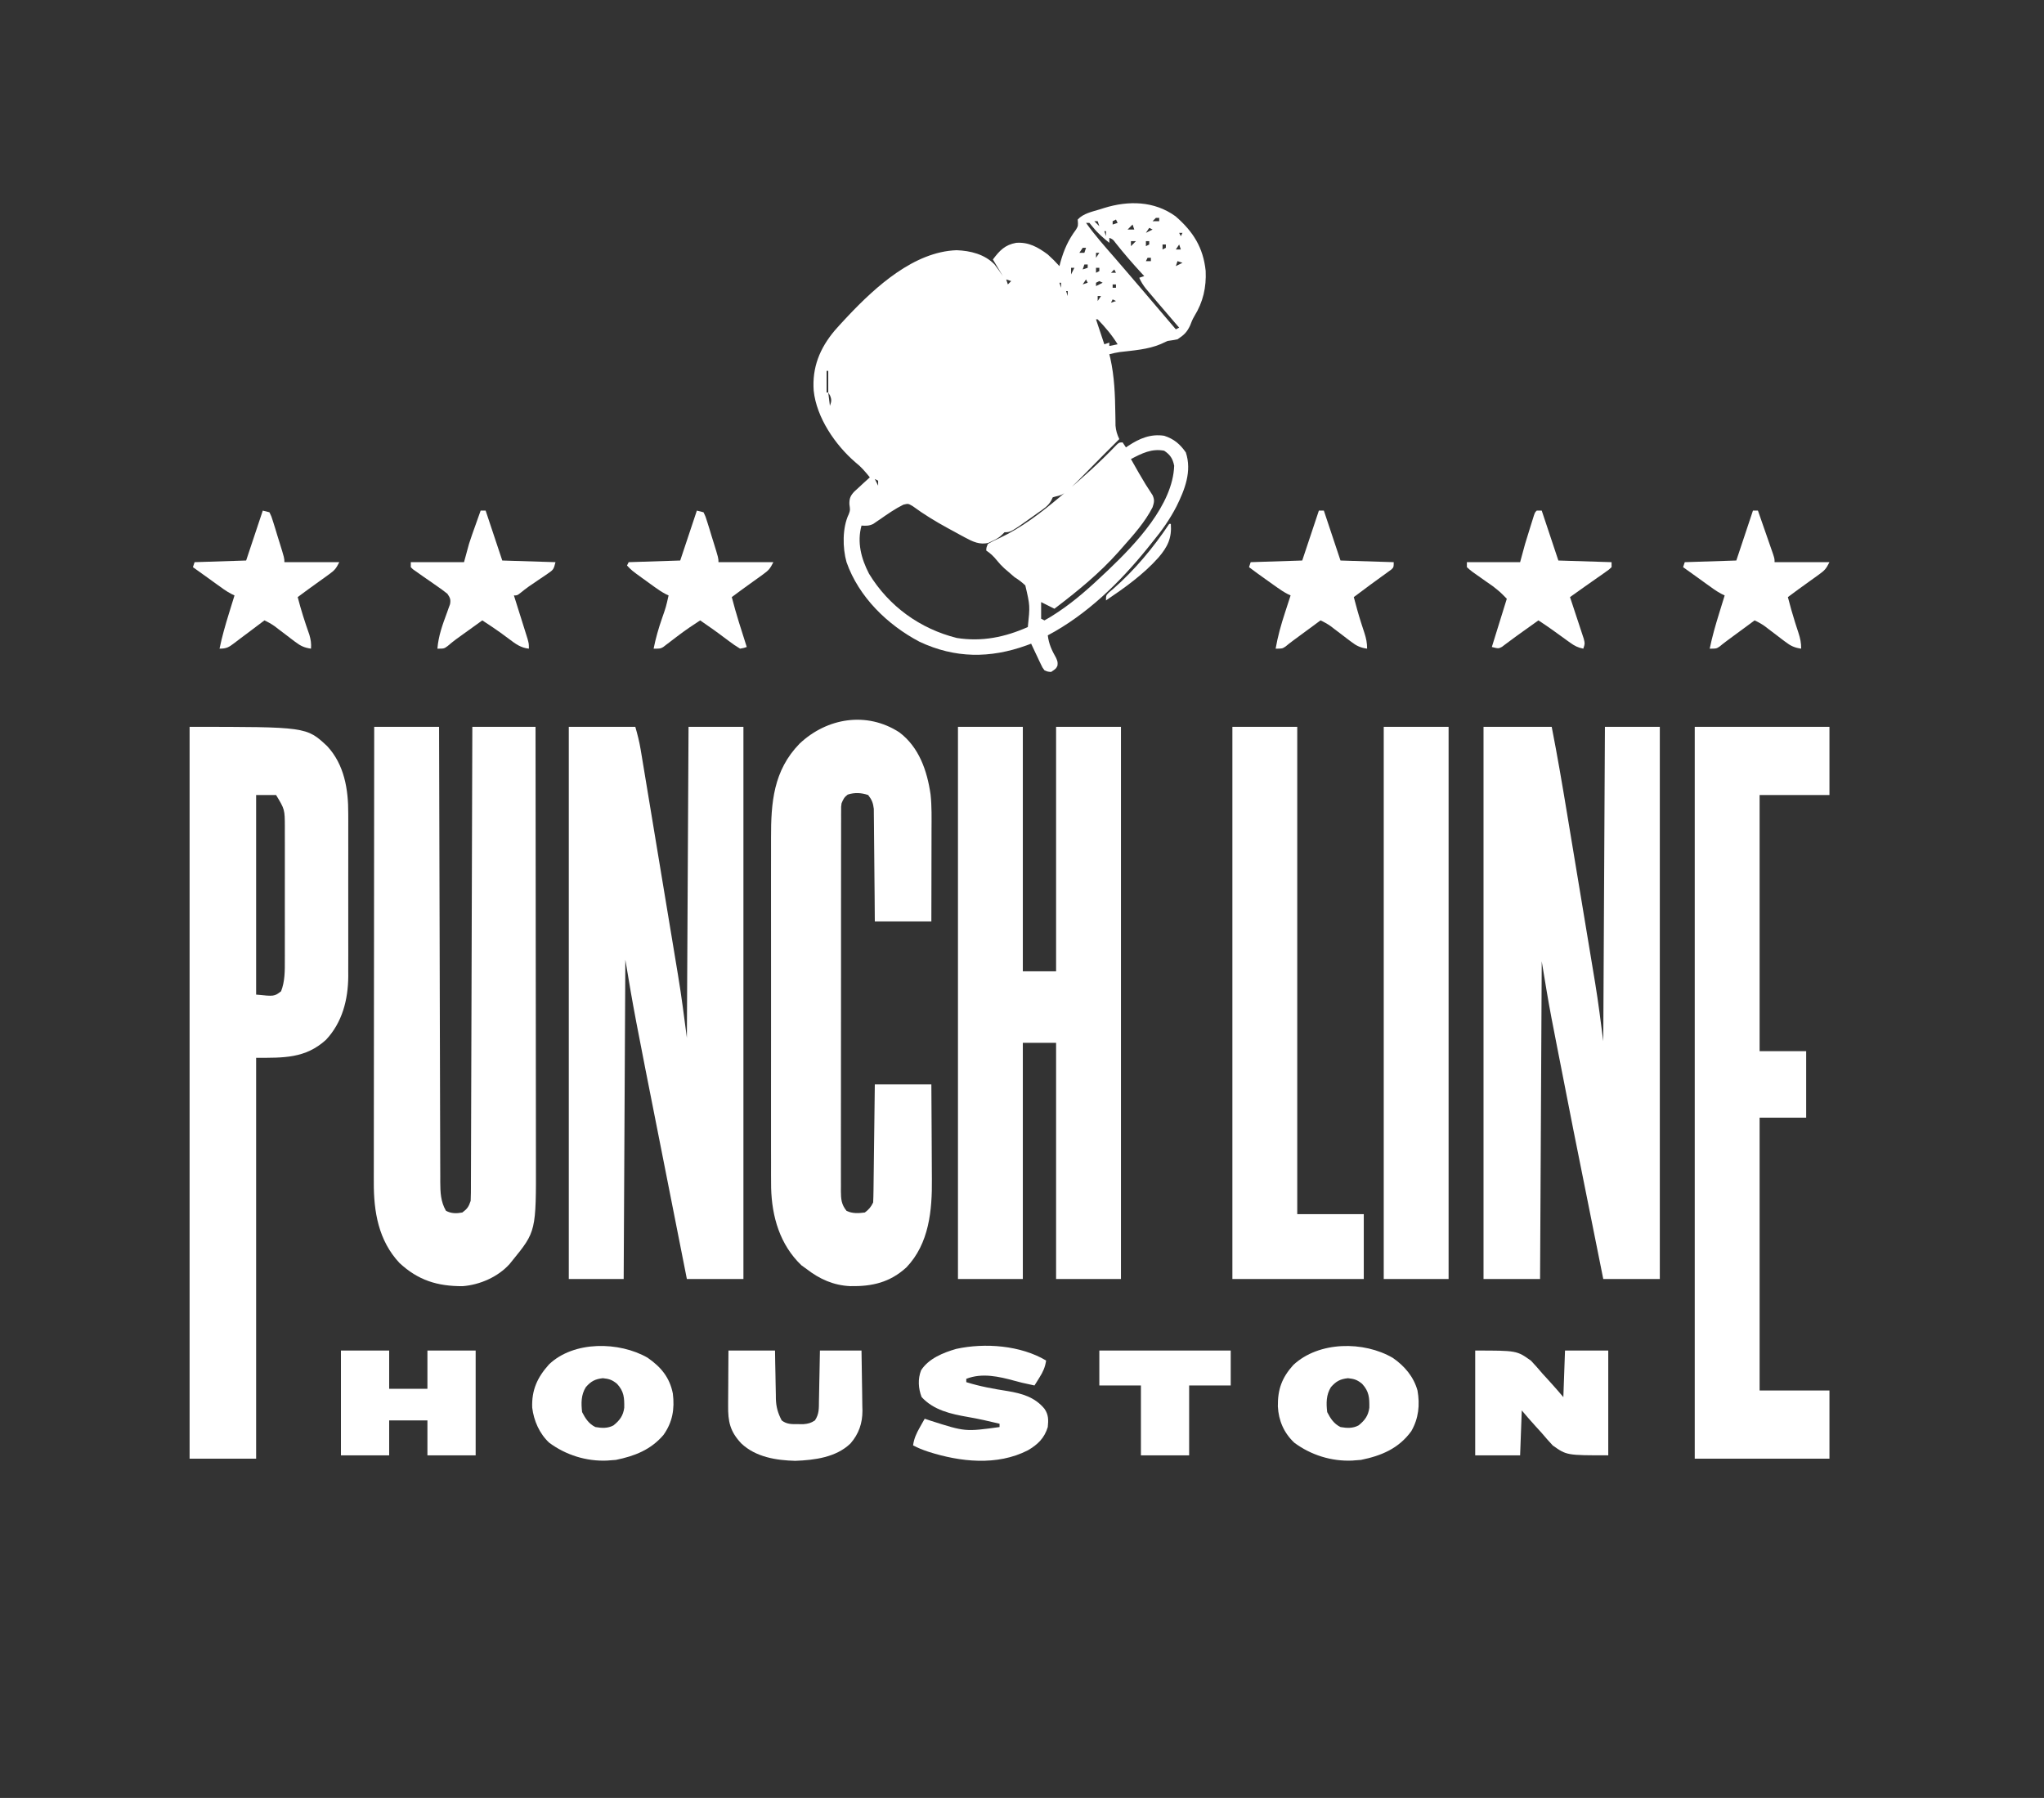 <?xml version="1.0" encoding="UTF-8"?>
<svg version="1.1" xmlns="http://www.w3.org/2000/svg" width="1229" height="1081">
<rect width="100%" height="100%" fill="#333333" stroke="none"/>
<path d="M0 0 C10.563 9.156 16.638 18.74 18.109 32.824 C18.554 42.734 16.57 51.508 11.355 59.957 C10.233 61.846 9.481 63.639 8.734 65.699 C6.723 69.883 5.032 71.376 1.172 73.949 C-0.815 74.356 -2.819 74.679 -4.828 74.949 C-6.19 75.557 -7.543 76.185 -8.891 76.824 C-16.668 80.11 -25.29 80.631 -33.605 81.624 C-35.731 81.935 -37.755 82.39 -39.828 82.949 C-39.521 84.16 -39.521 84.16 -39.207 85.395 C-36.758 96.435 -36.365 107.383 -36.207 118.651 C-36.172 120.537 -36.172 120.537 -36.137 122.461 C-36.118 124.154 -36.118 124.154 -36.099 125.882 C-35.828 128.952 -35.128 131.173 -33.828 133.949 C-40.828 140.949 -40.828 140.949 -43.184 143.297 C-45.058 145.177 -46.92 147.065 -48.773 148.965 C-66.695 167.254 -66.695 167.254 -72.012 168.434 C-72.611 168.604 -73.211 168.774 -73.828 168.949 C-74.096 169.519 -74.364 170.089 -74.641 170.676 C-76.497 174.229 -79.604 176.039 -82.828 178.324 C-83.499 178.807 -84.171 179.291 -84.862 179.788 C-99.121 189.949 -99.121 189.949 -102.828 189.949 C-103.275 190.398 -103.723 190.846 -104.184 191.309 C-106.049 193.169 -107.755 194.095 -110.141 195.199 C-110.879 195.555 -111.618 195.911 -112.379 196.277 C-117.629 197.717 -122.018 195.589 -126.609 193.105 C-127.693 192.522 -128.776 191.939 -129.892 191.338 C-131.026 190.715 -132.16 190.091 -133.328 189.449 C-134.502 188.814 -135.676 188.179 -136.851 187.545 C-144.25 183.503 -151.304 179.226 -158.094 174.23 C-160.762 172.672 -160.762 172.672 -163.652 173.379 C-168.627 175.839 -173.089 178.974 -177.639 182.137 C-178.362 182.624 -179.086 183.111 -179.832 183.613 C-180.48 184.061 -181.128 184.51 -181.795 184.971 C-184.27 186.162 -186.115 186.125 -188.828 185.949 C-191.595 196.049 -189.028 205.741 -184.32 214.875 C-172.425 234.434 -153.634 248.006 -131.512 253.527 C-116.439 255.897 -102.621 253.066 -88.828 246.949 C-87.478 234.124 -87.478 234.124 -90.328 221.953 C-92.377 219.964 -94.417 218.473 -96.828 216.949 C-98.242 215.762 -99.639 214.554 -101.016 213.324 C-101.674 212.76 -102.333 212.195 -103.012 211.613 C-104.705 210.062 -106.14 208.485 -107.578 206.699 C-109.537 204.305 -111.274 202.652 -113.828 200.949 C-113.766 199.168 -113.766 199.168 -112.828 196.949 C-110.498 195.614 -108.276 194.522 -105.828 193.449 C-92.618 187.265 -80.959 178.306 -69.828 168.949 C-69.07 168.316 -69.07 168.316 -68.297 167.671 C-56.823 158.071 -45.643 148.07 -35.306 137.245 C-33.828 135.949 -33.828 135.949 -31.828 135.949 C-31.168 136.939 -30.508 137.929 -29.828 138.949 C-29.332 138.611 -28.836 138.274 -28.324 137.926 C-21.662 133.552 -14.988 130.703 -6.828 131.949 C-0.925 133.873 2.64 136.919 6.172 141.949 C9.941 153.255 5.568 164.345 0.538 174.472 C-3.397 182.074 -8.112 188.804 -13.551 195.396 C-14.766 196.873 -15.952 198.374 -17.137 199.875 C-33.729 220.344 -53.414 239.543 -76.828 251.949 C-76.16 257.277 -74.396 260.959 -71.789 265.582 C-70.828 267.949 -70.828 267.949 -70.992 270.129 C-71.828 271.949 -71.828 271.949 -74.828 273.949 C-76.882 273.799 -76.882 273.799 -78.828 272.949 C-80.017 271.367 -80.017 271.367 -80.969 269.352 C-81.317 268.633 -81.665 267.914 -82.023 267.174 C-82.371 266.419 -82.72 265.664 -83.078 264.887 C-83.442 264.128 -83.805 263.369 -84.18 262.588 C-85.075 260.714 -85.953 258.833 -86.828 256.949 C-87.737 257.287 -88.646 257.625 -89.582 257.973 C-111.551 265.881 -132.551 265.822 -153.891 255.824 C-173.229 245.657 -190.473 228.875 -197.828 207.949 C-200.272 199.319 -200.391 187.205 -196.484 179.066 C-195.611 176.705 -195.611 176.705 -196.109 173.113 C-196.177 169.644 -195.552 168.095 -193.203 165.543 C-192.098 164.49 -190.972 163.459 -189.828 162.449 C-189.256 161.913 -188.683 161.377 -188.094 160.824 C-186.689 159.514 -185.261 158.229 -183.828 156.949 C-186.538 153.596 -189.037 150.598 -192.453 147.949 C-204.607 137.496 -215.893 121.032 -217.578 104.824 C-218.58 90.853 -213.927 79.41 -205.016 68.762 C-203 66.446 -200.926 64.19 -198.828 61.949 C-198.194 61.271 -197.56 60.593 -196.907 59.895 C-180.288 42.323 -157.199 21.251 -131.641 20.387 C-123.298 20.715 -114.809 22.793 -108.828 28.949 C-107.059 31.231 -105.442 33.551 -103.828 35.949 C-105.808 32.649 -107.788 29.349 -109.828 25.949 C-105.788 20.596 -102.587 17.152 -95.828 15.949 C-88.346 15.394 -82.7 18.584 -76.828 22.949 C-74.349 25.163 -72.042 27.471 -69.828 29.949 C-69.609 29.115 -69.39 28.281 -69.164 27.422 C-67.053 19.93 -64.458 14.174 -59.828 7.949 C-58.53 5.726 -58.53 5.726 -58.828 1.949 C-55.454 -1.75 -50.158 -2.76 -45.516 -4.176 C-44.686 -4.44 -43.857 -4.704 -43.002 -4.977 C-28.373 -9.526 -12.839 -9.31 0 0 Z M-22.828 -0.051 C-18.828 0.949 -18.828 0.949 -18.828 0.949 Z M-11.828 0.949 C-12.488 1.609 -13.148 2.269 -13.828 2.949 C-12.508 2.949 -11.188 2.949 -9.828 2.949 C-9.828 2.289 -9.828 1.629 -9.828 0.949 C-10.488 0.949 -11.148 0.949 -11.828 0.949 Z M-48.828 2.949 C-47.838 3.939 -46.848 4.929 -45.828 5.949 C-46.158 4.959 -46.488 3.969 -46.828 2.949 C-47.488 2.949 -48.148 2.949 -48.828 2.949 Z M-35.828 1.949 C-36.818 2.444 -36.818 2.444 -37.828 2.949 C-37.828 3.609 -37.828 4.269 -37.828 4.949 C-36.838 4.619 -35.848 4.289 -34.828 3.949 C-35.158 3.289 -35.488 2.629 -35.828 1.949 Z M-53.828 3.949 C-48.524 11.374 -42.522 18.143 -36.523 25.004 C-33.92 27.992 -31.341 31.001 -28.766 34.012 C-28.031 34.87 -28.031 34.87 -27.281 35.746 C-26.293 36.901 -25.305 38.056 -24.316 39.211 C-22.811 40.969 -21.304 42.725 -19.797 44.48 C-13.106 52.274 -6.453 60.099 0.172 67.949 C0.832 67.619 1.492 67.289 2.172 66.949 C1.422 66.078 0.671 65.206 -0.102 64.309 C-3.352 60.529 -6.592 56.741 -9.828 52.949 C-10.329 52.363 -10.83 51.777 -11.346 51.173 C-12.72 49.561 -14.087 47.943 -15.453 46.324 C-16.25 45.383 -17.046 44.442 -17.867 43.473 C-19.53 41.333 -20.749 39.42 -21.828 36.949 C-20.838 36.619 -19.848 36.289 -18.828 35.949 C-19.446 35.283 -20.063 34.616 -20.699 33.93 C-26.029 28.129 -31.118 22.241 -36.016 16.066 C-37.655 13.874 -37.655 13.874 -39.828 12.949 C-39.828 13.939 -39.828 14.929 -39.828 15.949 C-43.403 13.044 -46.764 10.191 -49.641 6.574 C-50.362 5.708 -51.084 4.842 -51.828 3.949 C-52.488 3.949 -53.148 3.949 -53.828 3.949 Z M-25.828 4.949 C-26.818 5.939 -27.808 6.929 -28.828 7.949 C-27.508 7.949 -26.188 7.949 -24.828 7.949 C-25.158 6.959 -25.488 5.969 -25.828 4.949 Z M-15.828 6.949 C-16.818 8.434 -16.818 8.434 -17.828 9.949 C-16.508 9.289 -15.188 8.629 -13.828 7.949 C-14.488 7.619 -15.148 7.289 -15.828 6.949 Z M-42.828 8.949 C-42.498 9.939 -42.168 10.929 -41.828 11.949 C-41.828 10.959 -41.828 9.969 -41.828 8.949 C-42.158 8.949 -42.488 8.949 -42.828 8.949 Z M2.172 9.949 C2.502 10.609 2.832 11.269 3.172 11.949 C3.502 11.289 3.832 10.629 4.172 9.949 C3.512 9.949 2.852 9.949 2.172 9.949 Z M-26.828 14.949 C-26.828 15.939 -26.828 16.929 -26.828 17.949 C-25.838 16.959 -24.848 15.969 -23.828 14.949 C-24.818 14.949 -25.808 14.949 -26.828 14.949 Z M-17.828 14.949 C-17.828 15.939 -17.828 16.929 -17.828 17.949 C-17.168 17.619 -16.508 17.289 -15.828 16.949 C-15.828 16.289 -15.828 15.629 -15.828 14.949 C-16.488 14.949 -17.148 14.949 -17.828 14.949 Z M-7.828 16.949 C-7.828 17.939 -7.828 18.929 -7.828 19.949 C-7.168 19.619 -6.508 19.289 -5.828 18.949 C-5.828 18.289 -5.828 17.629 -5.828 16.949 C-6.488 16.949 -7.148 16.949 -7.828 16.949 Z M2.172 16.949 C1.182 18.434 1.182 18.434 0.172 19.949 C1.162 19.949 2.152 19.949 3.172 19.949 C2.842 18.959 2.512 17.969 2.172 16.949 Z M-55.828 18.949 C-56.818 20.434 -56.818 20.434 -57.828 21.949 C-56.838 21.949 -55.848 21.949 -54.828 21.949 C-54.498 20.959 -54.168 19.969 -53.828 18.949 C-54.488 18.949 -55.148 18.949 -55.828 18.949 Z M-47.828 21.949 C-47.828 22.939 -47.828 23.929 -47.828 24.949 C-47.168 23.959 -46.508 22.969 -45.828 21.949 C-46.488 21.949 -47.148 21.949 -47.828 21.949 Z M-16.828 24.949 C-17.158 25.609 -17.488 26.269 -17.828 26.949 C-16.838 26.949 -15.848 26.949 -14.828 26.949 C-14.828 26.289 -14.828 25.629 -14.828 24.949 C-15.488 24.949 -16.148 24.949 -16.828 24.949 Z M-6.828 24.949 C-6.828 27.949 -6.828 27.949 -6.828 27.949 Z M1.172 26.949 C0.842 27.939 0.512 28.929 0.172 29.949 C1.492 29.289 2.812 28.629 4.172 27.949 C3.182 27.619 2.192 27.289 1.172 26.949 Z M-54.828 28.949 C-55.158 29.939 -55.488 30.929 -55.828 31.949 C-54.838 31.619 -53.848 31.289 -52.828 30.949 C-52.828 30.289 -52.828 29.629 -52.828 28.949 C-53.488 28.949 -54.148 28.949 -54.828 28.949 Z M-62.828 30.949 C-62.828 32.269 -62.828 33.589 -62.828 34.949 C-62.168 33.629 -61.508 32.309 -60.828 30.949 C-61.488 30.949 -62.148 30.949 -62.828 30.949 Z M-47.828 30.949 C-47.828 31.939 -47.828 32.929 -47.828 33.949 C-47.168 33.619 -46.508 33.289 -45.828 32.949 C-45.828 32.289 -45.828 31.629 -45.828 30.949 C-46.488 30.949 -47.148 30.949 -47.828 30.949 Z M-36.828 31.949 C-37.488 32.609 -38.148 33.269 -38.828 33.949 C-37.838 33.949 -36.848 33.949 -35.828 33.949 C-36.158 33.289 -36.488 32.629 -36.828 31.949 Z M-101.828 37.949 C-101.498 38.939 -101.168 39.929 -100.828 40.949 C-100.168 40.289 -99.508 39.629 -98.828 38.949 C-99.818 38.619 -100.808 38.289 -101.828 37.949 Z M-53.828 37.949 C-54.818 39.434 -54.818 39.434 -55.828 40.949 C-54.838 40.619 -53.848 40.289 -52.828 39.949 C-53.158 39.289 -53.488 38.629 -53.828 37.949 Z M-69.828 39.949 C-69.498 40.939 -69.168 41.929 -68.828 42.949 C-68.828 41.959 -68.828 40.969 -68.828 39.949 C-69.158 39.949 -69.488 39.949 -69.828 39.949 Z M-45.828 38.949 C-46.818 39.444 -46.818 39.444 -47.828 39.949 C-47.828 40.609 -47.828 41.269 -47.828 41.949 C-46.508 41.289 -45.188 40.629 -43.828 39.949 C-44.488 39.619 -45.148 39.289 -45.828 38.949 Z M-37.828 40.949 C-37.828 41.609 -37.828 42.269 -37.828 42.949 C-37.168 42.949 -36.508 42.949 -35.828 42.949 C-35.828 42.289 -35.828 41.629 -35.828 40.949 C-36.488 40.949 -37.148 40.949 -37.828 40.949 Z M-65.828 44.949 C-65.498 45.939 -65.168 46.929 -64.828 47.949 C-64.828 46.959 -64.828 45.969 -64.828 44.949 C-65.158 44.949 -65.488 44.949 -65.828 44.949 Z M-46.828 47.949 C-46.828 48.939 -46.828 49.929 -46.828 50.949 C-46.168 49.959 -45.508 48.969 -44.828 47.949 C-45.488 47.949 -46.148 47.949 -46.828 47.949 Z M-62.828 48.949 C-61.828 50.949 -61.828 50.949 -61.828 50.949 Z M-37.828 49.949 C-38.158 50.609 -38.488 51.269 -38.828 51.949 C-37.838 51.619 -36.848 51.289 -35.828 50.949 C-36.488 50.619 -37.148 50.289 -37.828 49.949 Z M-60.828 51.949 C-59.828 53.949 -59.828 53.949 -59.828 53.949 Z M-49.828 57.949 C-48.828 59.949 -48.828 59.949 -48.828 59.949 Z M-48.828 59.949 C-47.828 61.949 -47.828 61.949 -47.828 61.949 Z M-47.828 61.949 C-47.635 62.529 -47.441 63.109 -47.242 63.707 C-45.771 68.121 -44.299 72.535 -42.828 76.949 C-41.838 76.619 -40.848 76.289 -39.828 75.949 C-39.828 76.609 -39.828 77.269 -39.828 77.949 C-38.178 77.619 -36.528 77.289 -34.828 76.949 C-38.221 71.435 -42.318 66.593 -46.828 61.949 C-47.158 61.949 -47.488 61.949 -47.828 61.949 Z M-41.828 77.949 C-40.828 79.949 -40.828 79.949 -40.828 79.949 Z M-209.828 92.949 C-209.828 97.239 -209.828 101.529 -209.828 105.949 C-209.498 105.949 -209.168 105.949 -208.828 105.949 C-208.828 101.659 -208.828 97.369 -208.828 92.949 C-209.158 92.949 -209.488 92.949 -209.828 92.949 Z M-208.828 105.949 C-208.498 108.589 -208.168 111.229 -207.828 113.949 C-206.897 111.343 -206.679 110.307 -207.766 107.699 C-208.116 107.122 -208.467 106.544 -208.828 105.949 Z M-206.828 113.949 C-205.828 115.949 -205.828 115.949 -205.828 115.949 Z M-205.828 115.949 C-204.828 117.949 -204.828 117.949 -204.828 117.949 Z M-204.828 117.949 C-203.828 120.949 -203.828 120.949 -203.828 120.949 Z M-202.828 121.949 C-201.828 123.949 -201.828 123.949 -201.828 123.949 Z M-201.828 123.949 C-200.828 125.949 -200.828 125.949 -200.828 125.949 Z M-43.828 133.949 C-42.828 136.949 -42.828 136.949 -42.828 136.949 Z M-26.828 145.949 C-25.982 147.44 -25.135 148.931 -24.287 150.42 C-23.561 151.696 -22.836 152.972 -22.114 154.25 C-19.49 158.864 -16.709 163.349 -13.762 167.766 C-12.531 170.644 -12.859 171.997 -13.828 174.949 C-18.402 183.924 -25.206 191.453 -31.828 198.949 C-32.629 199.862 -33.429 200.775 -34.254 201.715 C-45.867 214.792 -58.958 225.387 -72.828 235.949 C-75.468 234.629 -78.108 233.309 -80.828 231.949 C-80.828 235.249 -80.828 238.549 -80.828 241.949 C-80.168 242.279 -79.508 242.609 -78.828 242.949 C-76.585 241.735 -74.511 240.479 -72.391 239.074 C-71.762 238.662 -71.133 238.25 -70.485 237.826 C-60.085 230.901 -50.869 222.534 -41.828 213.949 C-41.294 213.444 -40.76 212.938 -40.209 212.417 C-24.083 197.049 -1.595 173.502 -0.828 149.949 C-1.702 145.715 -3.166 143.391 -6.828 140.949 C-14.309 139.469 -20.331 142.549 -26.828 145.949 Z M-180.828 157.949 C-180.168 159.269 -179.508 160.589 -178.828 161.949 C-178.828 160.959 -178.828 159.969 -178.828 158.949 C-179.488 158.619 -180.148 158.289 -180.828 157.949 Z M-74.828 166.949 C-73.828 168.949 -73.828 168.949 -73.828 168.949 Z " fill="#FFFFFF" transform="translate(706.828,130.051)"/>
<path d="M0 0 C13.53 0 27.06 0 41 0 C44.364 17.167 47.299 34.394 50.153 51.652 C50.671 54.785 51.191 57.917 51.711 61.05 C52.94 68.457 54.166 75.864 55.391 83.271 C56.642 90.841 57.899 98.41 59.157 105.979 C60.249 112.545 61.337 119.113 62.424 125.68 C63.067 129.573 63.712 133.465 64.36 137.357 C64.971 141.022 65.577 144.688 66.18 148.354 C66.5 150.293 66.824 152.232 67.148 154.17 C69.049 165.76 70.478 177.329 72 189 C72.33 126.63 72.66 64.26 73 0 C83.89 0 94.78 0 106 0 C106 109.56 106 219.12 106 332 C94.78 332 83.56 332 72 332 C52.415 234.458 52.415 234.458 44.899 195.801 C44.506 193.781 44.112 191.761 43.717 189.742 C42.985 185.99 42.257 182.237 41.531 178.484 C41.331 177.46 41.131 176.436 40.924 175.381 C38.728 163.951 36.915 152.493 35 141 C34.67 204.03 34.34 267.06 34 332 C22.78 332 11.56 332 0 332 C0 222.44 0 112.88 0 0 Z " fill="#FFFFFF" transform="translate(892,437)"/>
<path d="M0 0 C13.2 0 26.4 0 40 0 C41.339 4.686 42.42 8.9 43.207 13.647 C43.533 15.593 43.533 15.593 43.866 17.579 C44.099 19 44.333 20.421 44.566 21.842 C44.817 23.352 45.069 24.863 45.321 26.373 C46.002 30.467 46.679 34.561 47.354 38.655 C48.066 42.965 48.781 47.274 49.496 51.583 C50.698 58.836 51.897 66.089 53.094 73.342 C54.469 81.67 55.849 89.996 57.232 98.322 C58.57 106.38 59.904 114.439 61.237 122.498 C61.799 125.901 62.363 129.304 62.929 132.706 C63.6 136.744 64.267 140.783 64.931 144.822 C65.172 146.283 65.414 147.744 65.658 149.205 C67.753 161.775 69.35 174.347 71 187 C71.33 125.29 71.66 63.58 72 0 C82.89 0 93.78 0 105 0 C105 109.56 105 219.12 105 332 C93.78 332 82.56 332 71 332 C67.468 314.142 63.937 296.284 60.41 278.425 C58.772 270.129 57.133 261.832 55.491 253.536 C39.198 171.19 39.198 171.19 34 140 C33.67 203.36 33.34 266.72 33 332 C22.11 332 11.22 332 0 332 C0 222.44 0 112.88 0 0 Z " fill="#FFFFFF" transform="translate(342,437)"/>
<path d="M0 0 C12.87 0 25.74 0 39 0 C39 48.51 39 97.02 39 147 C45.6 147 52.2 147 59 147 C59 98.49 59 49.98 59 0 C71.87 0 84.74 0 98 0 C98 109.56 98 219.12 98 332 C85.13 332 72.26 332 59 332 C59 285.14 59 238.28 59 190 C52.4 190 45.8 190 39 190 C39 236.86 39 283.72 39 332 C26.13 332 13.26 332 0 332 C0 222.44 0 112.88 0 0 Z " fill="#FFFFFF" transform="translate(576,437)"/>
<path d="M0 0 C70.263 0 70.263 0 82.707 11.59 C93.021 22.687 95.473 37.557 95.388 52.193 C95.393 53.335 95.399 54.477 95.404 55.653 C95.417 59.383 95.409 63.113 95.398 66.844 C95.4 69.462 95.403 72.08 95.407 74.699 C95.413 80.169 95.405 85.639 95.391 91.109 C95.375 97.399 95.38 103.689 95.397 109.979 C95.412 116.073 95.41 122.168 95.401 128.263 C95.399 130.837 95.402 133.411 95.409 135.985 C95.417 139.592 95.405 143.199 95.388 146.807 C95.394 147.852 95.4 148.898 95.407 149.975 C95.287 164.077 91.827 177.7 82 188.184 C69.602 199.443 56.51 199 40 199 C40 278.53 40 358.06 40 440 C26.8 440 13.6 440 0 440 C0 294.8 0 149.6 0 0 Z M40 41 C40 80.6 40 120.2 40 161 C50.937 162.109 50.937 162.109 55 159 C57.348 153.075 57.288 146.496 57.259 140.217 C57.262 139.284 57.266 138.351 57.269 137.39 C57.278 134.333 57.272 131.276 57.266 128.219 C57.267 126.078 57.269 123.938 57.271 121.798 C57.274 117.323 57.27 112.848 57.261 108.373 C57.249 102.653 57.256 96.934 57.268 91.215 C57.275 86.798 57.273 82.382 57.268 77.965 C57.266 75.857 57.268 73.749 57.273 71.64 C57.278 68.688 57.27 65.736 57.259 62.783 C57.263 61.923 57.267 61.062 57.271 60.176 C57.22 49.633 57.22 49.633 52 41 C48.04 41 44.08 41 40 41 Z " fill="#FFFFFF" transform="translate(114,437)"/>
<path d="M0 0 C12.87 0 25.74 0 39 0 C39.008 3.517 39.016 7.035 39.025 10.659 C39.1 42.912 39.184 75.165 39.28 107.418 C39.293 111.645 39.305 115.872 39.317 120.099 C39.32 120.94 39.322 121.782 39.325 122.649 C39.365 136.276 39.397 149.902 39.427 163.529 C39.459 177.511 39.497 191.492 39.543 205.474 C39.571 214.102 39.593 222.73 39.607 231.357 C39.618 237.273 39.636 243.189 39.659 249.105 C39.673 252.519 39.683 255.932 39.684 259.346 C39.688 263.048 39.703 266.75 39.722 270.452 C39.72 271.529 39.718 272.606 39.716 273.716 C39.762 279.881 39.953 285.475 43.125 290.938 C46.272 292.721 49.537 292.642 53 292 C55.969 289.793 56.829 288.514 58 285 C58.095 283.395 58.134 281.787 58.139 280.18 C58.144 279.181 58.15 278.182 58.155 277.153 C58.156 276.053 58.157 274.953 58.158 273.82 C58.163 272.653 58.168 271.487 58.173 270.285 C58.186 267.042 58.194 263.8 58.201 260.557 C58.209 257.062 58.222 253.567 58.235 250.072 C58.257 244.016 58.275 237.959 58.291 231.902 C58.314 223.145 58.342 214.388 58.371 205.63 C58.419 191.423 58.462 177.216 58.503 163.009 C58.542 149.206 58.583 135.403 58.628 121.6 C58.63 120.75 58.633 119.899 58.636 119.023 C58.65 114.756 58.663 110.49 58.677 106.223 C58.791 70.815 58.898 35.408 59 0 C71.54 0 84.08 0 97 0 C97.045 35.942 97.081 71.883 97.102 107.825 C97.105 112.073 97.107 116.321 97.11 120.569 C97.11 121.415 97.111 122.26 97.111 123.131 C97.12 136.805 97.136 150.479 97.154 164.153 C97.173 178.194 97.184 192.236 97.188 206.277 C97.191 214.934 97.2 223.591 97.216 232.248 C97.226 238.193 97.23 244.138 97.227 250.083 C97.226 253.508 97.228 256.932 97.238 260.357 C97.354 303.377 97.354 303.377 83 321 C82.217 321.971 82.217 321.971 81.418 322.961 C74.421 330.758 63.515 335.489 53.168 336.301 C37.974 336.346 26.433 332.801 15.137 322.293 C2.552 308.788 -0.337 291.513 -0.241 273.699 C-0.242 272.521 -0.244 271.343 -0.246 270.129 C-0.248 266.895 -0.242 263.662 -0.232 260.428 C-0.223 256.927 -0.226 253.426 -0.228 249.925 C-0.229 243.872 -0.223 237.819 -0.211 231.765 C-0.195 223.013 -0.19 214.261 -0.187 205.509 C-0.183 191.307 -0.17 177.105 -0.151 162.902 C-0.132 149.113 -0.118 135.323 -0.11 121.533 C-0.109 120.682 -0.109 119.831 -0.108 118.954 C-0.106 114.684 -0.103 110.414 -0.101 106.143 C-0.08 70.762 -0.044 35.381 0 0 Z " fill="#FFFFFF" transform="translate(225,437)"/>
<path d="M0 0 C11.891 8.939 16.759 23.136 18.809 37.382 C19.589 44.604 19.404 51.871 19.379 59.125 C19.377 60.704 19.376 62.283 19.375 63.862 C19.371 67.99 19.361 72.118 19.35 76.246 C19.338 81.214 19.333 86.181 19.327 91.149 C19.318 98.671 19.299 106.193 19.281 113.715 C8.061 113.715 -3.159 113.715 -14.719 113.715 C-14.756 108.648 -14.794 103.58 -14.832 98.359 C-14.862 95.146 -14.893 91.934 -14.928 88.721 C-14.982 83.623 -15.033 78.525 -15.065 73.427 C-15.091 69.316 -15.132 65.205 -15.182 61.094 C-15.199 59.527 -15.21 57.96 -15.216 56.392 C-15.226 54.195 -15.254 51.998 -15.286 49.8 C-15.303 47.925 -15.303 47.925 -15.32 46.012 C-15.752 42.442 -16.512 40.532 -18.719 37.715 C-22.896 36.323 -26.804 36.094 -31.031 37.465 C-33.128 39.018 -33.719 40.315 -34.719 42.715 C-35.015 44.767 -35.015 44.767 -34.973 46.941 C-34.982 48.203 -34.982 48.203 -34.991 49.489 C-34.985 50.868 -34.985 50.868 -34.979 52.274 C-34.983 53.253 -34.987 54.233 -34.991 55.243 C-35.001 58.536 -34.997 61.828 -34.993 65.121 C-34.998 67.478 -35.003 69.835 -35.009 72.192 C-35.022 78.601 -35.023 85.01 -35.02 91.419 C-35.019 95.42 -35.022 99.422 -35.025 103.423 C-35.026 104.087 -35.027 104.752 -35.027 105.436 C-35.028 106.785 -35.03 108.134 -35.031 109.483 C-35.042 122.137 -35.039 134.791 -35.033 147.445 C-35.028 159.023 -35.039 170.601 -35.058 182.179 C-35.078 194.066 -35.086 205.952 -35.082 217.839 C-35.08 224.513 -35.083 231.187 -35.097 237.861 C-35.11 244.136 -35.108 250.411 -35.095 256.686 C-35.092 258.992 -35.095 261.297 -35.103 263.603 C-35.114 266.745 -35.106 269.887 -35.093 273.029 C-35.1 273.946 -35.108 274.862 -35.115 275.807 C-35.075 280.582 -34.873 283.86 -31.719 287.715 C-28.271 289.439 -24.488 289.218 -20.719 288.715 C-18.217 286.839 -17.099 285.476 -15.719 282.715 C-15.598 280.469 -15.541 278.219 -15.513 275.97 C-15.504 275.277 -15.494 274.585 -15.483 273.871 C-15.452 271.577 -15.427 269.283 -15.402 266.988 C-15.382 265.399 -15.361 263.81 -15.339 262.221 C-15.284 258.036 -15.235 253.85 -15.187 249.665 C-15.127 244.644 -15.061 239.624 -14.996 234.604 C-14.898 226.974 -14.809 219.345 -14.719 211.715 C-3.499 211.715 7.721 211.715 19.281 211.715 C19.402 229.002 19.402 229.002 19.428 236.479 C19.446 241.543 19.466 246.607 19.508 251.671 C19.541 255.762 19.558 259.853 19.566 263.945 C19.571 265.491 19.582 267.037 19.598 268.583 C19.791 287.441 17.948 307.423 4.281 321.715 C-5.631 330.776 -16.341 333.233 -29.504 332.992 C-39.507 332.535 -47.9 328.782 -55.719 322.715 C-57.266 321.601 -57.266 321.601 -58.844 320.465 C-71.775 308.096 -76.633 291.272 -77.063 273.845 C-77.129 268.697 -77.122 263.55 -77.107 258.402 C-77.111 256.08 -77.116 253.757 -77.123 251.434 C-77.136 245.166 -77.131 238.897 -77.122 232.629 C-77.115 226.714 -77.12 220.8 -77.125 214.886 C-77.133 202.458 -77.123 190.031 -77.107 177.603 C-77.094 166.971 -77.096 156.339 -77.11 145.707 C-77.126 133.32 -77.132 120.933 -77.123 108.546 C-77.118 102.004 -77.118 95.461 -77.128 88.919 C-77.136 82.766 -77.13 76.613 -77.113 70.461 C-77.109 68.213 -77.11 65.964 -77.117 63.716 C-77.174 42.285 -75.738 23.057 -59.961 6.828 C-43.438 -8.745 -19.557 -12.656 0 0 Z " fill="#FFFFFF" transform="translate(540.719,440.285)"/>
<path d="M0 0 C26.73 0 53.46 0 81 0 C81 13.53 81 27.06 81 41 C67.14 41 53.28 41 39 41 C39 91.82 39 142.64 39 195 C48.24 195 57.48 195 67 195 C67 208.2 67 221.4 67 235 C57.76 235 48.52 235 39 235 C39 289.12 39 343.24 39 399 C52.86 399 66.72 399 81 399 C81 412.53 81 426.06 81 440 C54.27 440 27.54 440 0 440 C0 294.8 0 149.6 0 0 Z " fill="#FFFFFF" transform="translate(1019,437)"/>
<path d="M0 0 C12.87 0 25.74 0 39 0 C39 96.69 39 193.38 39 293 C52.2 293 65.4 293 79 293 C79 305.87 79 318.74 79 332 C52.93 332 26.86 332 0 332 C0 222.44 0 112.88 0 0 Z " fill="#FFFFFF" transform="translate(741,437)"/>
<path d="M0 0 C12.87 0 25.74 0 39 0 C39 109.56 39 219.12 39 332 C26.13 332 13.26 332 0 332 C0 222.44 0 112.88 0 0 Z " fill="#FFFFFF" transform="translate(832,437)"/>
<path d="M0 0 C25 0 25 0 33.566 6.125 C35.991 8.715 38.285 11.293 40.562 14 C41.791 15.355 43.026 16.704 44.268 18.047 C47.27 21.3 50.112 24.628 53 28 C53.33 18.76 53.66 9.52 54 0 C62.58 0 71.16 0 80 0 C80 20.79 80 41.58 80 63 C55 63 55 63 46.652 57.094 C44.32 54.596 42.121 52.114 39.938 49.5 C38.757 48.194 37.57 46.893 36.377 45.598 C33.492 42.462 30.77 39.254 28 36 C27.67 44.91 27.34 53.82 27 63 C18.09 63 9.18 63 0 63 C0 42.21 0 21.42 0 0 Z " fill="#FFFFFF" transform="translate(887,812)"/>
<path d="M0 0 C9.57 0 19.14 0 29 0 C29 7.59 29 15.18 29 23 C36.59 23 44.18 23 52 23 C52 15.41 52 7.82 52 0 C61.57 0 71.14 0 81 0 C81 20.79 81 41.58 81 63 C71.43 63 61.86 63 52 63 C52 56.07 52 49.14 52 42 C44.41 42 36.82 42 29 42 C29 48.93 29 55.86 29 63 C19.43 63 9.86 63 0 63 C0 42.21 0 21.42 0 0 Z " fill="#FFFFFF" transform="translate(205,812)"/>
<path d="M0 0 C8.044 5.583 13.258 11.795 15.191 21.543 C16.331 30.819 15.016 38.829 9.5 46.5 C1.915 55.368 -7.818 59.15 -19.062 61.438 C-20.156 61.52 -21.249 61.602 -22.375 61.688 C-23.012 61.739 -23.649 61.791 -24.305 61.844 C-36.796 62.393 -49.115 58.539 -59.125 51.125 C-65.004 45.692 -68.425 37.864 -69.375 30 C-69.771 19.408 -66.266 11.79 -59.25 4 C-44.297 -10.269 -17.007 -9.783 0 0 Z M-37.125 17.688 C-40.038 22.349 -39.98 27.365 -39.375 32.688 C-37.416 36.535 -35.307 39.775 -31.375 41.688 C-27.554 42.345 -24.02 42.564 -20.527 40.703 C-16.767 37.71 -14.656 34.849 -14.039 30.102 C-13.955 24.128 -14.126 20.281 -18.375 15.688 C-21.346 13.279 -23.05 12.722 -26.875 12.312 C-31.553 12.814 -34.042 14.164 -37.125 17.688 Z " fill="#FFFFFF" transform="translate(389.375,816.312)"/>
<path d="M0 0 C7.001 4.843 12.526 11.315 14.812 19.625 C16.316 28.234 15.488 36.389 11.059 44.059 C3.51 54.444 -6.868 58.807 -19.188 61.312 C-20.281 61.395 -21.374 61.477 -22.5 61.562 C-23.137 61.614 -23.774 61.666 -24.43 61.719 C-36.921 62.268 -49.24 58.414 -59.25 51 C-65.529 45.094 -68.714 37.685 -69.162 29.157 C-69.278 18.932 -66.785 11.927 -59.875 4.25 C-44.5 -10.109 -17.474 -10.245 0 0 Z M-37.25 17.562 C-40.163 22.224 -40.105 27.24 -39.5 32.562 C-37.541 36.41 -35.432 39.65 -31.5 41.562 C-27.679 42.22 -24.145 42.439 -20.652 40.578 C-16.892 37.585 -14.781 34.724 -14.164 29.977 C-14.08 24.003 -14.251 20.156 -18.5 15.562 C-21.471 13.154 -23.175 12.597 -27 12.188 C-31.678 12.689 -34.167 14.039 -37.25 17.562 Z " fill="#FFFFFF" transform="translate(837.5,816.438)"/>
<path d="M0 0 C-0.578 4.062 -1.891 6.848 -4.062 10.312 C-4.61 11.196 -5.158 12.079 -5.723 12.988 C-6.144 13.652 -6.566 14.316 -7 15 C-15.153 13.234 -15.153 13.234 -18.777 12.234 C-28.368 9.608 -38.478 7.275 -48 11 C-48 11.66 -48 12.32 -48 13 C-39.825 15.582 -31.512 17.056 -23.058 18.378 C-14.435 19.825 -6.743 22.039 -1 29 C1.491 32.558 1.426 35.737 1 40 C-1.048 46.701 -5.043 50.537 -11 54 C-29.479 63.457 -51.654 60.972 -70.772 54.853 C-73.977 53.783 -77.032 52.619 -80 51 C-79.402 46.857 -77.993 43.818 -75.938 40.188 C-75.39 39.212 -74.842 38.236 -74.277 37.23 C-73.645 36.126 -73.645 36.126 -73 35 C-71.144 35.619 -71.144 35.619 -69.25 36.25 C-48.646 42.825 -48.646 42.825 -28 40 C-28 39.34 -28 38.68 -28 38 C-34.356 36.465 -40.688 35.028 -47.131 33.919 C-57.239 32.165 -67.693 29.837 -74.875 21.938 C-76.847 16.787 -77.205 11.119 -75.191 5.906 C-70.705 -1.173 -61.803 -4.766 -54 -7 C-36.778 -10.754 -15.324 -9.129 0 0 Z " fill="#FFFFFF" transform="translate(629,818)"/>
<path d="M0 0 C9.24 0 18.48 0 28 0 C28.037 2.445 28.075 4.891 28.113 7.41 C28.16 9.797 28.211 12.183 28.262 14.569 C28.296 16.219 28.324 17.868 28.346 19.518 C28.38 21.899 28.433 24.279 28.488 26.66 C28.495 27.39 28.501 28.119 28.508 28.871 C28.65 33.909 29.683 37.506 32 42 C35.083 44.419 38.171 44.269 42 44.25 C43.031 44.255 44.062 44.26 45.125 44.266 C48.006 43.999 49.613 43.598 52 42 C54.604 38.094 54.351 34.713 54.414 30.176 C54.433 29.314 54.453 28.453 54.473 27.565 C54.533 24.815 54.579 22.064 54.625 19.312 C54.663 17.447 54.702 15.582 54.742 13.717 C54.84 9.145 54.919 4.573 55 0 C63.25 0 71.5 0 80 0 C80.115 6.084 80.215 12.165 80.275 18.25 C80.3 20.315 80.334 22.381 80.377 24.447 C80.438 27.431 80.466 30.414 80.488 33.398 C80.514 34.309 80.54 35.22 80.566 36.159 C80.57 43.718 78.383 50.127 73.353 55.885 C64.694 64.259 51.717 65.867 40.188 66.312 C28.586 66.009 16.423 64.043 7.754 55.887 C0.917 48.635 -0.306 42.734 -0.195 33.008 C-0.192 32.062 -0.19 31.116 -0.187 30.141 C-0.176 27.136 -0.15 24.13 -0.125 21.125 C-0.115 19.081 -0.106 17.036 -0.098 14.992 C-0.077 9.995 -0.038 4.998 0 0 Z " fill="#FFFFFF" transform="translate(438,812)"/>
<path d="M0 0 C26.07 0 52.14 0 79 0 C79 6.93 79 13.86 79 21 C70.75 21 62.5 21 54 21 C54 34.86 54 48.72 54 63 C44.43 63 34.86 63 25 63 C25 49.14 25 35.28 25 21 C16.75 21 8.5 21 0 21 C0 14.07 0 7.14 0 0 Z " fill="#FFFFFF" transform="translate(661,812)"/>
<path d="M0 0 C0.99 0 1.98 0 3 0 C4.428 4.092 5.852 8.186 7.272 12.28 C7.756 13.674 8.241 15.066 8.728 16.459 C9.425 18.459 10.119 20.46 10.812 22.461 C11.231 23.665 11.65 24.87 12.082 26.111 C13 29 13 29 13 31 C23.89 31 34.78 31 46 31 C44.038 34.924 43.177 35.911 39.789 38.348 C38.956 38.953 38.124 39.558 37.266 40.182 C36.394 40.802 35.523 41.423 34.625 42.062 C33.761 42.687 32.898 43.312 32.008 43.955 C30.397 45.12 28.783 46.281 27.167 47.438 C25.092 48.934 23.041 50.458 21 52 C22.325 57.086 23.711 62.145 25.312 67.152 C25.539 67.861 25.766 68.57 25.999 69.301 C26.452 70.707 26.91 72.112 27.374 73.516 C28.461 76.892 29 79.408 29 83 C25.025 82.45 22.673 81.337 19.496 78.91 C18.673 78.291 17.85 77.671 17.002 77.033 C15.733 76.058 15.733 76.058 14.438 75.062 C12.751 73.78 11.062 72.5 9.371 71.223 C8.628 70.653 7.885 70.083 7.119 69.496 C5.14 68.099 3.195 67.015 1 66 C-2.084 68.271 -5.167 70.541 -8.25 72.812 C-9.123 73.455 -9.995 74.098 -10.895 74.76 C-11.739 75.382 -12.583 76.004 -13.453 76.645 C-14.228 77.215 -15.003 77.786 -15.802 78.374 C-17.246 79.442 -18.659 80.554 -20.034 81.71 C-22 83 -22 83 -26 83 C-24.521 75.839 -22.542 68.919 -20.375 61.938 C-19.888 60.353 -19.888 60.353 -19.391 58.736 C-18.597 56.157 -17.8 53.578 -17 51 C-17.594 50.716 -18.188 50.431 -18.8 50.138 C-22.022 48.471 -24.884 46.314 -27.812 44.188 C-28.404 43.761 -28.995 43.335 -29.604 42.896 C-30.795 42.038 -31.985 41.178 -33.174 40.318 C-36.108 38.2 -39.054 36.101 -42 34 C-41.67 33.01 -41.34 32.02 -41 31 C-25.655 30.505 -25.655 30.505 -10 30 C-6.7 20.1 -3.4 10.2 0 0 Z " fill="#FFFFFF" transform="translate(1054,307)"/>
<path d="M0 0 C0.99 0 1.98 0 3 0 C7.95 14.85 7.95 14.85 13 30 C28.84 30.495 28.84 30.495 45 31 C45 34 45 34 43.658 35.347 C43.039 35.796 42.419 36.245 41.781 36.707 C41.095 37.212 40.41 37.716 39.703 38.236 C38.976 38.756 38.249 39.277 37.5 39.812 C36.804 40.321 36.108 40.83 35.391 41.354 C33.983 42.382 32.573 43.407 31.16 44.428 C27.744 46.914 24.372 49.456 21 52 C22.338 57.083 23.711 62.145 25.312 67.152 C25.539 67.861 25.766 68.57 25.999 69.301 C26.452 70.707 26.91 72.112 27.374 73.516 C28.461 76.892 29 79.408 29 83 C25.025 82.45 22.673 81.337 19.496 78.91 C18.673 78.291 17.85 77.671 17.002 77.033 C15.733 76.058 15.733 76.058 14.438 75.062 C12.751 73.78 11.062 72.5 9.371 71.223 C8.628 70.653 7.885 70.083 7.119 69.496 C5.14 68.099 3.195 67.015 1 66 C-2.084 68.271 -5.167 70.541 -8.25 72.812 C-9.123 73.455 -9.995 74.098 -10.895 74.76 C-11.739 75.382 -12.583 76.004 -13.453 76.645 C-14.228 77.215 -15.003 77.786 -15.802 78.374 C-17.246 79.442 -18.659 80.554 -20.034 81.71 C-22 83 -22 83 -26 83 C-24.706 75.575 -22.725 68.53 -20.375 61.375 C-20.05 60.371 -19.725 59.367 -19.391 58.332 C-18.599 55.886 -17.802 53.442 -17 51 C-17.578 50.726 -18.156 50.452 -18.752 50.17 C-20.971 49.015 -22.931 47.733 -24.969 46.285 C-25.705 45.764 -26.441 45.242 -27.199 44.705 C-27.958 44.163 -28.718 43.621 -29.5 43.062 C-30.259 42.524 -31.019 41.986 -31.801 41.432 C-35.233 38.995 -38.64 36.535 -42 34 C-41.67 33.01 -41.34 32.02 -41 31 C-25.655 30.505 -25.655 30.505 -10 30 C-6.7 20.1 -3.4 10.2 0 0 Z " fill="#FFFFFF" transform="translate(793,307)"/>
<path d="M0 0 C1.32 0.33 2.64 0.66 4 1 C5.28 3.652 5.28 3.652 6.359 7.152 C6.949 9.029 6.949 9.029 7.551 10.943 C7.951 12.275 8.35 13.606 8.75 14.938 C9.164 16.265 9.579 17.593 9.996 18.92 C13 28.615 13 28.615 13 31 C23.89 31 34.78 31 46 31 C44.038 34.924 43.177 35.911 39.789 38.348 C38.956 38.953 38.124 39.558 37.266 40.182 C36.394 40.802 35.523 41.423 34.625 42.062 C33.761 42.687 32.898 43.312 32.008 43.955 C30.397 45.12 28.783 46.281 27.167 47.438 C25.092 48.934 23.041 50.458 21 52 C22.966 59.689 25.366 67.141 28.012 74.617 C28.897 77.648 29.22 79.878 29 83 C25.025 82.45 22.673 81.337 19.496 78.91 C18.673 78.291 17.85 77.671 17.002 77.033 C15.733 76.058 15.733 76.058 14.438 75.062 C12.751 73.78 11.062 72.5 9.371 71.223 C8.628 70.653 7.885 70.083 7.119 69.496 C5.14 68.099 3.195 67.015 1 66 C0.552 66.337 0.104 66.675 -0.358 67.022 C-2.425 68.578 -4.494 70.133 -6.562 71.688 C-7.267 72.218 -7.971 72.748 -8.697 73.295 C-10.108 74.355 -11.522 75.41 -12.938 76.462 C-14.284 77.466 -15.622 78.482 -16.949 79.51 C-20.333 82.072 -21.622 83 -26 83 C-24.521 75.839 -22.542 68.919 -20.375 61.938 C-19.888 60.353 -19.888 60.353 -19.391 58.736 C-18.597 56.157 -17.8 53.578 -17 51 C-17.594 50.716 -18.188 50.431 -18.8 50.138 C-22.022 48.471 -24.884 46.314 -27.812 44.188 C-28.404 43.761 -28.995 43.335 -29.604 42.896 C-30.795 42.038 -31.985 41.178 -33.174 40.318 C-36.108 38.2 -39.054 36.101 -42 34 C-41.67 33.01 -41.34 32.02 -41 31 C-25.655 30.505 -25.655 30.505 -10 30 C-6.7 20.1 -3.4 10.2 0 0 Z " fill="#FFFFFF" transform="translate(158,307)"/>
<path d="M0 0 C0.99 0 1.98 0 3 0 C7.95 14.85 7.95 14.85 13 30 C28.84 30.495 28.84 30.495 45 31 C43.928 35.289 43.752 35.582 40.359 37.875 C39.618 38.385 38.877 38.896 38.113 39.422 C37.333 39.943 36.554 40.463 35.75 41 C34.223 42.04 32.697 43.082 31.172 44.125 C30.088 44.86 30.088 44.86 28.982 45.609 C27.295 46.793 25.677 48.075 24.078 49.375 C22 51 22 51 20 51 C20.273 51.863 20.545 52.726 20.826 53.615 C21.836 56.817 22.842 60.021 23.845 63.225 C24.28 64.612 24.717 65.998 25.155 67.384 C25.784 69.376 26.408 71.369 27.031 73.363 C27.408 74.563 27.785 75.762 28.174 76.997 C29 80 29 80 29 83 C24.169 82.519 21.015 80.153 17.25 77.312 C16.09 76.453 14.928 75.595 13.766 74.738 C13.175 74.302 12.584 73.866 11.975 73.417 C8.386 70.842 4.691 68.424 1 66 C-1.897 68.081 -4.793 70.165 -7.688 72.25 C-8.504 72.837 -9.321 73.423 -10.162 74.027 C-10.958 74.601 -11.754 75.175 -12.574 75.766 C-13.347 76.322 -14.119 76.878 -14.916 77.451 C-16.606 78.708 -18.231 80.053 -19.832 81.422 C-22 83 -22 83 -26 83 C-25.376 75.299 -22.94 68.633 -20.264 61.426 C-19.946 60.527 -19.628 59.629 -19.301 58.703 C-19.003 57.895 -18.706 57.087 -18.4 56.255 C-17.895 53.409 -18.386 52.361 -20 50 C-22.18 48.266 -24.327 46.683 -26.625 45.125 C-27.891 44.241 -29.157 43.357 -30.422 42.473 C-31.614 41.648 -32.807 40.824 -34 40 C-35.633 38.865 -37.26 37.722 -38.875 36.562 C-39.491 36.131 -40.107 35.699 -40.742 35.254 C-41.365 34.633 -41.365 34.633 -42 34 C-42 33.01 -42 32.02 -42 31 C-31.44 31 -20.88 31 -10 31 C-8.515 25.555 -8.515 25.555 -7 20 C-6.418 18.175 -5.818 16.355 -5.176 14.551 C-4.87 13.684 -4.563 12.817 -4.248 11.924 C-3.939 11.062 -3.631 10.2 -3.312 9.312 C-2.992 8.408 -2.672 7.504 -2.342 6.572 C-1.565 4.38 -0.784 2.19 0 0 Z " fill="#FFFFFF" transform="translate(289,307)"/>
<path d="M0 0 C1.32 0.33 2.64 0.66 4 1 C5.28 3.652 5.28 3.652 6.359 7.152 C6.949 9.029 6.949 9.029 7.551 10.943 C7.951 12.275 8.35 13.606 8.75 14.938 C9.164 16.265 9.579 17.593 9.996 18.92 C13 28.615 13 28.615 13 31 C23.89 31 34.78 31 46 31 C44.038 34.924 43.177 35.911 39.789 38.348 C38.956 38.953 38.124 39.558 37.266 40.182 C36.394 40.802 35.523 41.423 34.625 42.062 C33.761 42.687 32.898 43.312 32.008 43.955 C30.397 45.12 28.783 46.281 27.167 47.438 C25.092 48.934 23.041 50.458 21 52 C23.594 62.125 26.814 72.05 30 82 C28.194 82.615 28.194 82.615 26 83 C23.623 81.587 21.553 80.176 19.375 78.5 C18.131 77.575 16.886 76.651 15.641 75.727 C15.028 75.265 14.415 74.804 13.783 74.329 C11.269 72.455 8.701 70.663 6.125 68.875 C5.323 68.316 4.521 67.756 3.695 67.18 C3.136 66.79 2.576 66.401 2 66 C-2.373 68.809 -6.65 71.713 -10.797 74.848 C-11.459 75.345 -12.121 75.843 -12.802 76.356 C-14.131 77.36 -15.454 78.372 -16.77 79.392 C-17.388 79.858 -18.007 80.324 -18.645 80.805 C-19.195 81.227 -19.745 81.65 -20.312 82.085 C-22 83 -22 83 -26 83 C-24.744 76.739 -23.037 70.777 -20.938 64.75 C-18.567 57.985 -18.567 57.985 -17 51 C-17.859 50.596 -17.859 50.596 -18.736 50.183 C-21.06 48.969 -23.097 47.6 -25.223 46.066 C-26.008 45.5 -26.794 44.933 -27.604 44.35 C-28.821 43.465 -28.821 43.465 -30.062 42.562 C-30.878 41.977 -31.693 41.391 -32.533 40.787 C-39.148 35.999 -39.148 35.999 -42 33 C-41.67 32.34 -41.34 31.68 -41 31 C-25.655 30.505 -25.655 30.505 -10 30 C-6.7 20.1 -3.4 10.2 0 0 Z " fill="#FFFFFF" transform="translate(419,307)"/>
<path d="M0 0 C0.99 0 1.98 0 3 0 C7.95 14.85 7.95 14.85 13 30 C28.84 30.495 28.84 30.495 45 31 C45 31.99 45 32.98 45 34 C43.459 35.455 43.459 35.455 41.309 36.961 C40.528 37.515 39.748 38.07 38.943 38.641 C38.116 39.213 37.289 39.785 36.438 40.375 C35.638 40.94 34.838 41.504 34.014 42.086 C32.434 43.2 30.851 44.311 29.265 45.417 C26.159 47.587 23.08 49.793 20 52 C20.278 52.832 20.556 53.665 20.842 54.523 C21.869 57.612 22.887 60.704 23.9 63.798 C24.34 65.137 24.784 66.474 25.23 67.811 C25.871 69.732 26.5 71.657 27.129 73.582 C27.511 74.739 27.893 75.897 28.287 77.089 C29 80 29 80 28 83 C24.81 82.385 22.726 81.315 20.102 79.418 C19.375 78.898 18.648 78.378 17.898 77.842 C17.148 77.296 16.398 76.75 15.625 76.188 C14.139 75.118 12.652 74.049 11.164 72.98 C10.458 72.472 9.752 71.963 9.024 71.439 C6.388 69.565 3.705 67.774 1 66 C0.105 66.641 -0.789 67.281 -1.711 67.941 C-3.571 69.274 -5.433 70.604 -7.298 71.929 C-10.228 74.01 -13.139 76.104 -16.016 78.258 C-16.877 78.895 -17.738 79.531 -18.625 80.188 C-19.38 80.759 -20.136 81.33 -20.914 81.918 C-23 83 -23 83 -27 82 C-24.03 72.43 -21.06 62.86 -18 53 C-22.031 48.892 -22.031 48.892 -26.375 45.465 C-26.968 45.048 -27.561 44.631 -28.172 44.201 C-28.775 43.784 -29.378 43.367 -30 42.938 C-39.348 36.416 -39.348 36.416 -42 34 C-42 33.01 -42 32.02 -42 31 C-31.44 31 -20.88 31 -10 31 C-8.515 25.555 -8.515 25.555 -7 20 C-5.977 16.617 -4.942 13.244 -3.875 9.875 C-3.611 9.027 -3.346 8.179 -3.074 7.305 C-2.693 6.098 -2.693 6.098 -2.305 4.867 C-2.078 4.146 -1.851 3.426 -1.617 2.683 C-1 1 -1 1 0 0 Z " fill="#FFFFFF" transform="translate(924,307)"/>
<path d="M0 0 C0.33 0 0.66 0 1 0 C1.615 8.616 -0.936 13.789 -6.505 20.28 C-15.609 30.466 -26.724 38.387 -38 46 C-38 43 -38 43 -36.27 41.23 C-35.459 40.556 -34.648 39.882 -33.812 39.188 C-20.795 27.802 -9.587 14.38 0 0 Z " fill="#FFFFFF" transform="translate(703,315)"/>
<path d="" fill="#FFFFFF" transform="translate(0,0)"/>
</svg>
